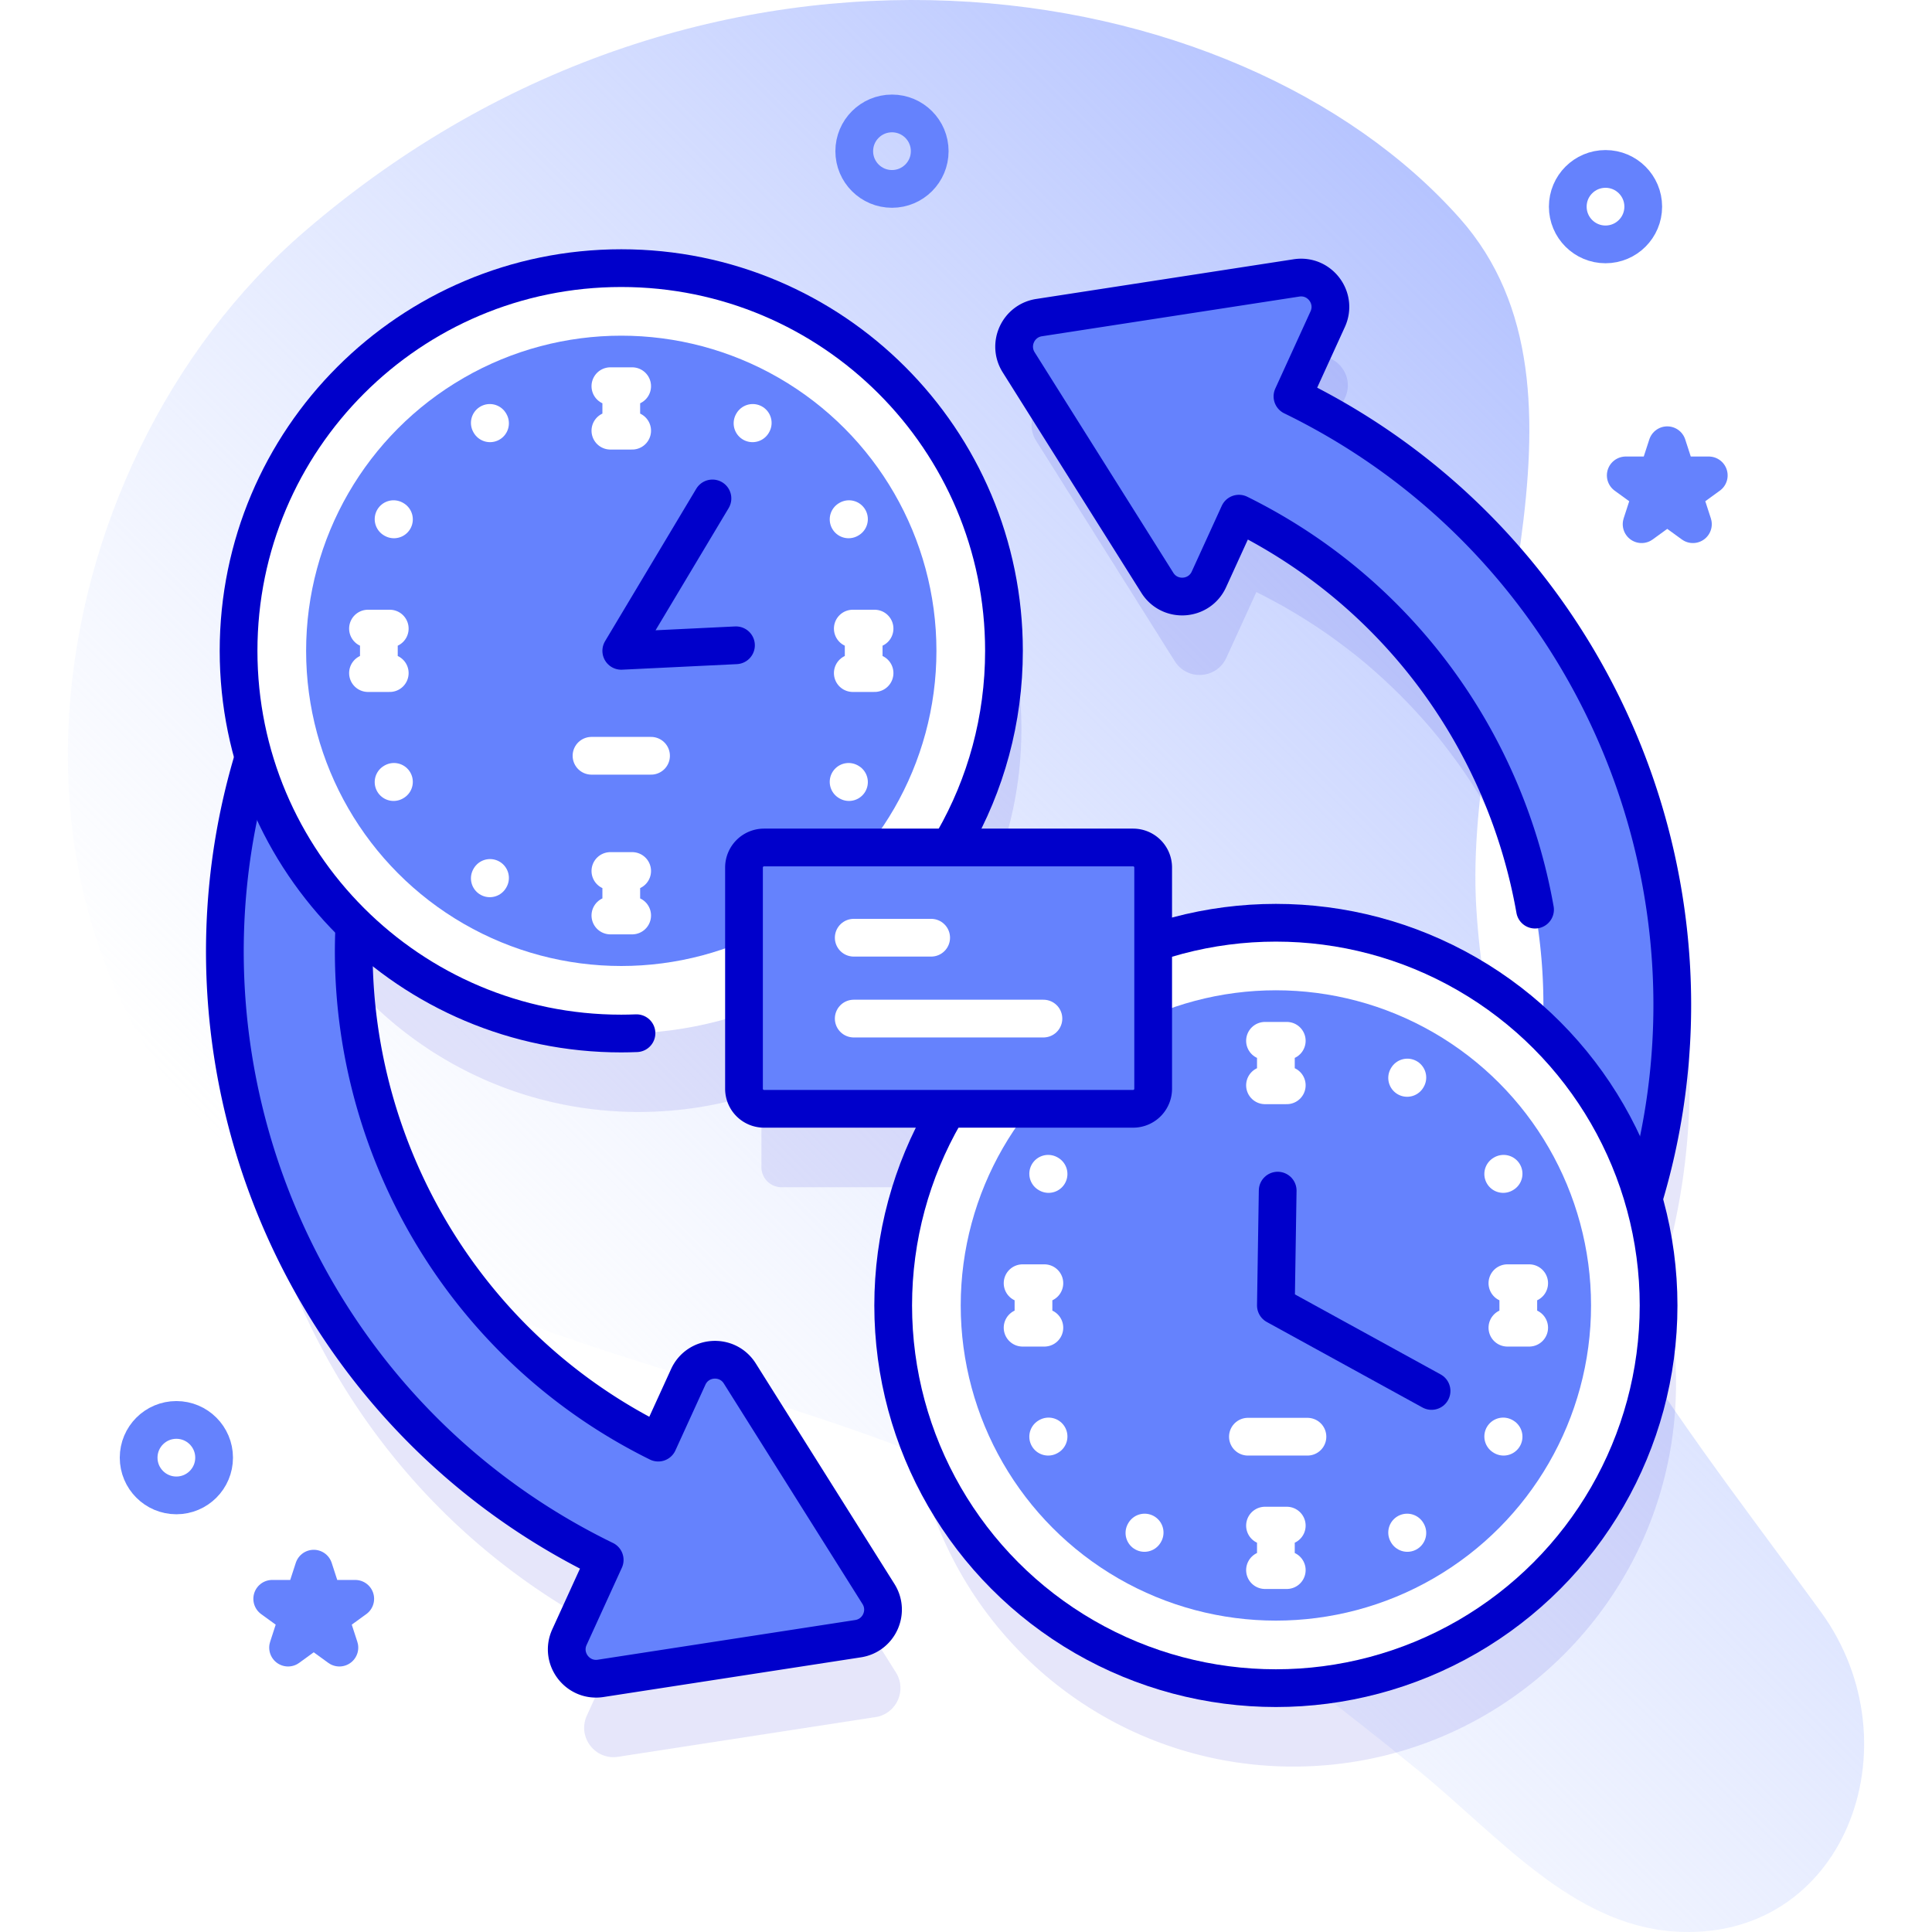 <svg xmlns="http://www.w3.org/2000/svg" version="1.1" xmlns:xlink="http://www.w3.org/1999/xlink" xmlns:svgjs="http://svgjs.com/svgjs" width="512" height="512" x="0" y="0" viewBox="0 0 512 512" style="enable-background:new 0 0 512 512" xml:space="preserve" class=""><defs><linearGradient id="a" x1="157.746" x2="444.672" y1="402.274" y2="115.347" gradientUnits="userSpaceOnUse"><stop offset="0" style="stop-color:#D1DDFF;stop-opacity:0" stop-color=""></stop><stop offset="1" style="stop-color:#B6C4FF" stop-color="#b6c4ff"></stop></linearGradient></defs><g><linearGradient id="a" x1="157.746" x2="444.672" y1="402.274" y2="115.347" gradientUnits="userSpaceOnUse"><stop offset="0" style="stop-color:#D1DDFF;stop-opacity:0" stop-color=""></stop><stop offset="1" style="stop-color:#B6C4FF" stop-color="#b6c4ff"></stop></linearGradient><path d="M80.727 61.325c-72.418 62.349-92.534 192.95-4.308 257.061 46.761 33.98 104.76 43.833 157.818 63.438 52.063 19.238 99.105 52.545 141.949 87.623 20.966 17.166 40.473 40.592 67.508 42.426 45.016 3.053 64.582-49.319 38.859-84.704-41.224-56.709-86.852-110.643-91.338-186.843-3.531-59.981 36.335-136.635-4.369-182.475-58.757-66.17-199.071-88.69-306.119 3.474z" style="" fill="url(&quot;#a&quot;)"></path><path d="m347.135 125.821 9.341-20.463c2.572-5.634-2.147-11.87-8.268-10.926l-68.23 10.521c-5.535.853-8.385 7.097-5.404 11.838l36.751 58.441c3.297 5.243 11.1 4.723 13.671-.911l7.947-17.41c52.998 26.178 83.241 81.031 80.511 137.139-18.27-17.776-43.211-28.729-70.715-28.729-11.375 0-22.313 1.873-32.522 5.327v-19.964a5.308 5.308 0 0 0-5.308-5.308h-48.631c9.141-15.231 14.402-33.057 14.402-52.114 0-56.013-45.407-101.42-101.42-101.42-56.013 0-101.42 45.407-101.42 101.42 0 9.795 1.393 19.264 3.984 28.225-25.079 82.987 13.411 173.94 93.041 212.694l-9.341 20.463c-2.572 5.634 2.147 11.87 8.268 10.926l68.23-10.521c5.535-.853 8.385-7.097 5.404-11.838l-36.751-58.441c-3.297-5.243-11.1-4.723-13.671.911l-7.947 17.41c-52.998-26.178-83.241-81.031-80.511-137.139 18.27 17.776 43.211 28.729 70.715 28.729 11.375 0 22.313-1.873 32.522-5.327v19.964a5.308 5.308 0 0 0 5.308 5.308h48.631c-9.142 15.231-14.402 33.057-14.402 52.114 0 56.013 45.407 101.42 101.42 101.42 56.013 0 101.42-45.407 101.42-101.42 0-9.795-1.393-19.264-3.984-28.225 25.078-82.987-13.412-173.94-93.041-212.694z" style="opacity:0.1;" fill="#0000CB" data-original="#0000cb"></path><path d="M306.709 154.45c3.297 5.243 11.1 4.723 13.671-.911l7.947-17.41c69.83 34.492 100.173 118.763 67.612 190.098-10.446 22.884-26.142 41.746-45.011 55.821 8.075 8.154 16.153 16.306 24.248 24.441 21.631-17.051 39.631-39.345 51.835-66.079 40.383-88.468 2.47-193.047-84.492-235.369l9.341-20.463c2.572-5.634-2.147-11.87-8.268-10.926l-68.23 10.521c-5.535.853-8.385 7.097-5.403 11.838l36.75 58.439zM196.058 363.987c-3.297-5.243-11.1-4.723-13.671.911l-7.947 17.41c-69.83-34.492-100.173-118.763-67.612-190.098 10.446-22.884 26.142-41.746 45.011-55.821a14326.071 14326.071 0 0 0-24.248-24.441c-21.631 17.051-39.631 39.345-51.835 66.079-40.383 88.468-2.47 193.046 84.492 235.369l-9.341 20.463c-2.572 5.634 2.147 11.87 8.268 10.926l68.23-10.521c5.535-.853 8.385-7.097 5.403-11.838l-36.75-58.439z" style="" fill="#6582FD" data-original="#6582fd" class=""></path><path d="M427.01 340.409c40.383-88.468 2.47-193.047-84.492-235.369l9.341-20.463c2.572-5.634-2.147-11.87-8.268-10.926l-68.23 10.521c-5.535.853-8.385 7.097-5.404 11.838l36.751 58.441c3.297 5.243 11.1 4.723 13.671-.911l7.947-17.41c42.751 21.117 70.696 60.892 78.474 104.933M196.058 363.987c-3.297-5.243-11.1-4.723-13.671.911l-7.947 17.41c-69.83-34.492-100.173-118.763-67.612-190.098 10.446-22.884 26.142-41.746 45.011-55.821a14326.071 14326.071 0 0 0-24.248-24.441c-21.631 17.051-39.631 39.345-51.835 66.079-40.383 88.468-2.47 193.046 84.492 235.369l-9.341 20.463c-2.572 5.634 2.147 11.87 8.268 10.926l68.23-10.521c5.535-.853 8.385-7.097 5.403-11.838l-36.75-58.439z" style="stroke-linecap: round; stroke-linejoin: round; stroke-miterlimit: 10;" fill="none" stroke="#0000CB" stroke-width="10px" stroke-linecap="round" stroke-linejoin="round" stroke-miterlimit="10" data-original="#0000cb"></path><circle cx="164.644" cy="172.479" r="101.42" style="" fill="#FFFFFF" data-original="#ffffff"></circle><circle cx="164.644" cy="172.479" r="83.521" style="" fill="#6582FD" data-original="#6582fd" class=""></circle><path d="M156.755 200.288h15.777" style="stroke-linecap: round; stroke-linejoin: round; stroke-miterlimit: 10;" fill="none" stroke="#FFFFFF" stroke-width="10px" stroke-linecap="round" stroke-linejoin="round" stroke-miterlimit="10" data-original="#ffffff"></path><path d="M252.72 222.794c8.49-14.827 13.343-32.004 13.343-50.315 0-56.013-45.407-101.42-101.42-101.42-56.013 0-101.42 45.407-101.42 101.42 0 56.013 45.407 101.42 101.42 101.42 1.352 0 2.695-.035 4.034-.087" style="stroke-linecap: round; stroke-linejoin: round; stroke-miterlimit: 10;" fill="none" stroke="#0000CB" stroke-width="10px" stroke-linecap="round" stroke-linejoin="round" stroke-miterlimit="10" data-original="#0000cb"></path><path d="M161.758 102.343h5.771M161.758 114.136h5.771M164.644 102.858v10.763M161.758 230.822h5.771M161.758 242.615h5.771M164.644 231.337V242.1M225.998 166.583h5.77M225.998 178.375h5.77M228.883 167.098v10.762M97.519 166.583h5.77M97.519 178.375h5.77M100.404 167.098v10.762M224.988 207.26l-.102-.058M104.401 137.639l-.101-.058M104.299 207.26l.102-.059M224.886 137.639l.102-.058M199.483 112.076l-.058.102M129.863 232.663l-.059.102M129.863 112.178l-.059-.102" style="stroke-linecap: round; stroke-linejoin: round; stroke-miterlimit: 10;" fill="none" stroke="#FFFFFF" stroke-width="10px" stroke-linecap="round" stroke-linejoin="round" stroke-miterlimit="10" data-original="#ffffff"></path><path d="m164.644 172.479 24.164-40.39M195.042 171.008l-30.398 1.471" style="stroke-linecap: round; stroke-linejoin: round; stroke-miterlimit: 10;" fill="none" stroke="#0000CB" stroke-width="10px" stroke-linecap="round" stroke-linejoin="round" stroke-miterlimit="10" data-original="#0000cb"></path><circle cx="338.123" cy="345.958" r="101.42" style="" fill="#FFFFFF" data-original="#ffffff"></circle><circle cx="338.123" cy="345.958" r="83.521" style="" fill="#6582FD" data-original="#6582fd" class=""></circle><path d="M330.711 380.74h15.777" style="stroke-linecap: round; stroke-linejoin: round; stroke-miterlimit: 10;" fill="none" stroke="#FFFFFF" stroke-width="10px" stroke-linecap="round" stroke-linejoin="round" stroke-miterlimit="10" data-original="#ffffff"></path><circle cx="338.123" cy="345.958" r="101.42" style="stroke-linecap: round; stroke-linejoin: round; stroke-miterlimit: 10;" fill="none" stroke="#0000CB" stroke-width="10px" stroke-linecap="round" stroke-linejoin="round" stroke-miterlimit="10" data-original="#0000cb"></circle><path d="M335.238 275.822h5.77M335.238 287.615h5.77M338.123 276.338V287.1M335.238 404.302h5.77M335.238 416.094h5.77M338.123 404.817v10.762M399.477 340.062h5.771M399.477 351.855h5.771M402.363 340.577v10.763M270.998 340.062h5.771M270.998 351.855h5.771M273.883 340.577v10.763M398.467 380.74l-.101-.059M277.88 311.119l-.101-.059M277.779 380.739l.101-.058M398.366 311.119l.101-.059M372.963 285.556l-.059.101M303.342 406.142l-.059.102M372.963 406.244l-.059-.102" style="stroke-linecap: round; stroke-linejoin: round; stroke-miterlimit: 10;" fill="none" stroke="#FFFFFF" stroke-width="10px" stroke-linecap="round" stroke-linejoin="round" stroke-miterlimit="10" data-original="#ffffff"></path><path d="m338.123 345.958 41.254 22.659M338.6 315.528l-.477 30.43" style="stroke-linecap: round; stroke-linejoin: round; stroke-miterlimit: 10;" fill="none" stroke="#0000CB" stroke-width="10px" stroke-linecap="round" stroke-linejoin="round" stroke-miterlimit="10" data-original="#0000cb"></path><path d="M202.474 293.844h97.819a5.308 5.308 0 0 0 5.308-5.308v-58.635a5.308 5.308 0 0 0-5.308-5.308h-97.819a5.308 5.308 0 0 0-5.308 5.308v58.635a5.307 5.307 0 0 0 5.308 5.308z" style="" fill="#6582FD" data-original="#6582fd" class=""></path><path d="M202.474 293.844h97.819a5.308 5.308 0 0 0 5.308-5.308v-58.635a5.308 5.308 0 0 0-5.308-5.308h-97.819a5.308 5.308 0 0 0-5.308 5.308v58.635a5.307 5.307 0 0 0 5.308 5.308z" style="stroke-linecap: round; stroke-linejoin: round; stroke-miterlimit: 10;" fill="none" stroke="#0000CB" stroke-width="10px" stroke-linecap="round" stroke-linejoin="round" stroke-miterlimit="10" data-original="#0000cb"></path><path d="M246.767 248.503h-20.519M276.518 269.935h-50.27" style="stroke-linecap: round; stroke-linejoin: round; stroke-miterlimit: 10;" fill="none" stroke="#FFFFFF" stroke-width="10px" stroke-linecap="round" stroke-linejoin="round" stroke-miterlimit="10" data-original="#ffffff"></path><circle cx="236.385" cy="40.062" r="10" style="stroke-linecap: round; stroke-linejoin: round; stroke-miterlimit: 10;" fill="none" stroke="#6582FD" stroke-width="10px" stroke-linecap="round" stroke-linejoin="round" stroke-miterlimit="10" data-original="#6582fd"></circle><circle cx="46.741" cy="386.296" r="10" style="stroke-linecap: round; stroke-linejoin: round; stroke-miterlimit: 10;" fill="none" stroke="#6582FD" stroke-width="10px" stroke-linecap="round" stroke-linejoin="round" stroke-miterlimit="10" data-original="#6582fd"></circle><circle cx="425.477" cy="54.766" r="10" style="stroke-linecap: round; stroke-linejoin: round; stroke-miterlimit: 10;" fill="none" stroke="#6582FD" stroke-width="10px" stroke-linecap="round" stroke-linejoin="round" stroke-miterlimit="10" data-original="#6582fd"></circle><path d="m83.143 415.71 2.596 7.991h8.404l-6.799 4.94 2.597 7.992-6.798-4.94-6.799 4.94 2.597-7.992-6.798-4.94h8.403zM441.842 117.992l2.596 7.992h8.404l-6.799 4.939 2.597 7.992-6.798-4.939-6.799 4.939 2.597-7.992-6.798-4.939h8.403z" style="stroke-linecap: round; stroke-linejoin: round; stroke-miterlimit: 10;" fill="none" stroke="#6582FD" stroke-width="10px" stroke-linecap="round" stroke-linejoin="round" stroke-miterlimit="10" data-original="#6582fd"></path></g></svg>